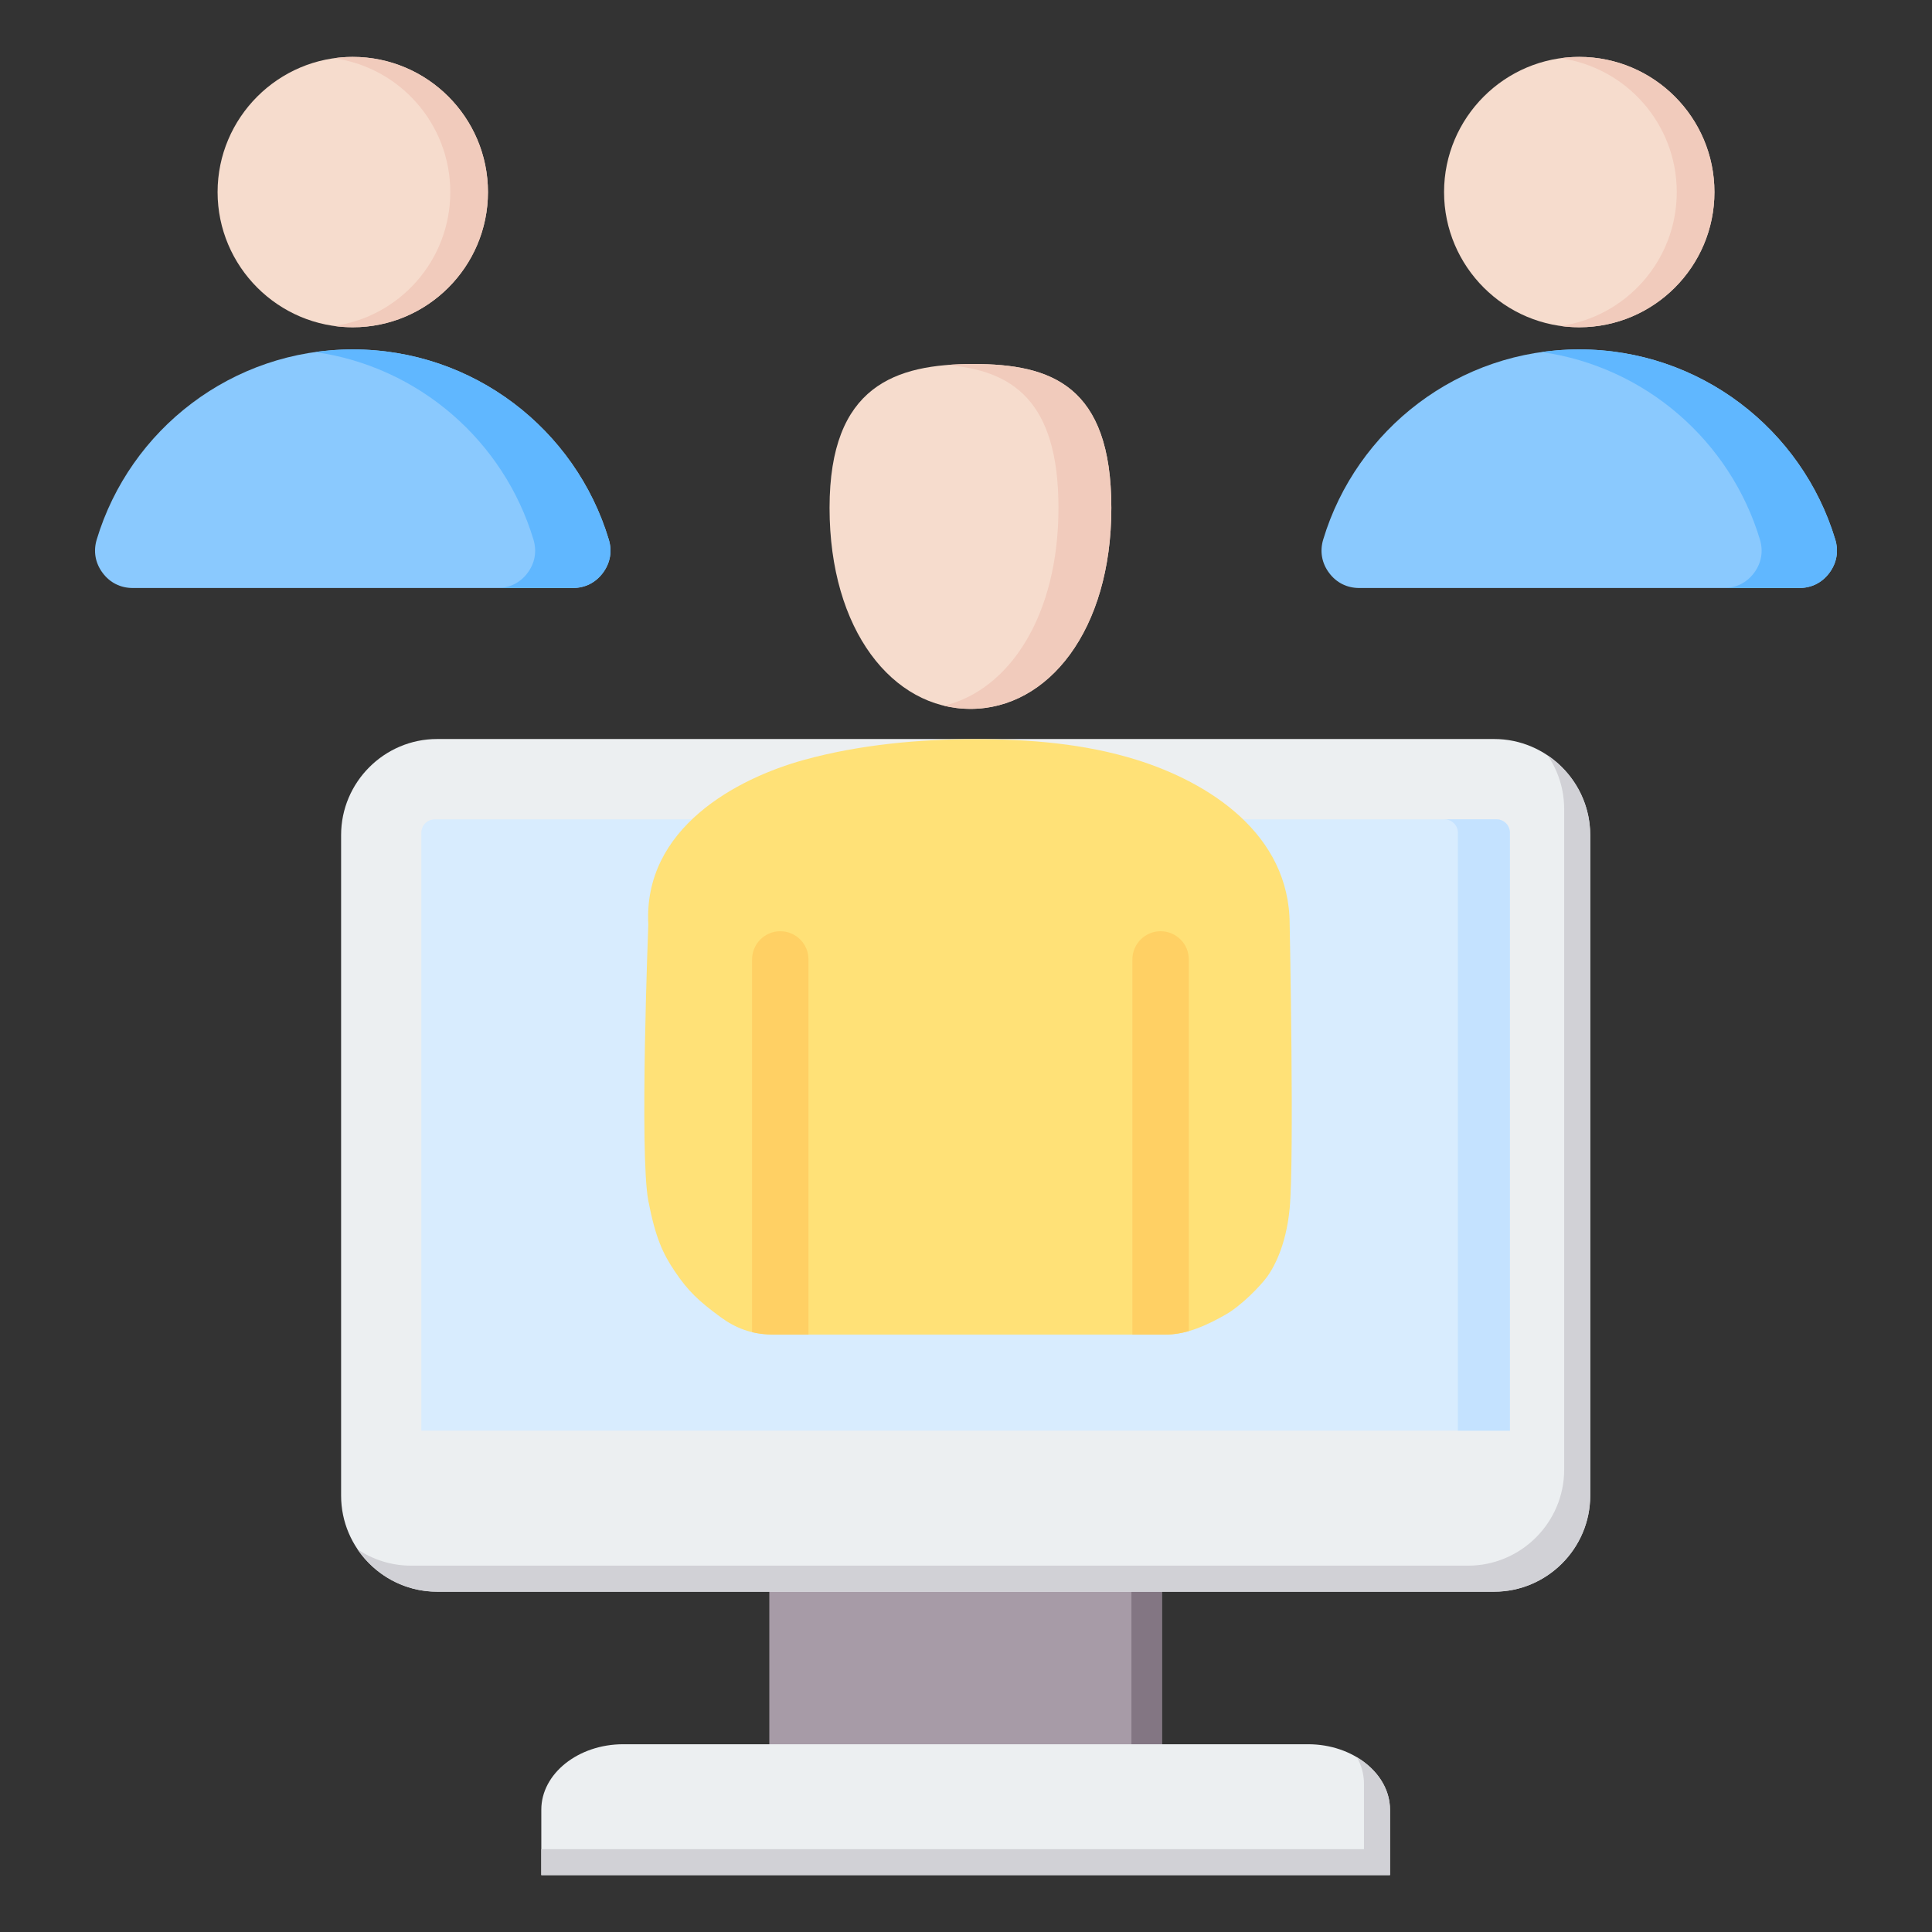 <svg clip-rule="evenodd" fill-rule="evenodd" stroke-linejoin="round" stroke-miterlimit="2" viewBox="0 0 510 510" xmlns="http://www.w3.org/2000/svg"><rect x="0" y="0" width="510" height="510" fill="#333333" stroke="none"/><g><g><path d="m203.082 410.8h103.634v59.022h-103.634z" fill="#a79ba7"/><path d="m298.674 410.8h8.042v59.022h-8.042z" fill="#837683"/><path d="m142.892 494.981h224.034v-17.272c0-9.484-9.737-17.273-21.615-17.273h-180.805c-11.897 0-21.614 7.789-21.614 17.273z" fill="#eceff1"/><path d="m142.892 494.981h224.034v-17.272c0-5.628-3.447-10.672-8.724-13.826 1.188 2.122 1.85 4.498 1.85 6.971v17.272h-217.16z" fill="#d1d1d6"/><path d="m115.377 195.081h279.044c13.943 0 25.354 11.411 25.354 25.353v174.379c0 13.942-11.411 25.354-25.354 25.354h-279.044c-13.943 0-25.334-11.412-25.334-25.354v-174.379c0-13.942 11.391-25.353 25.334-25.353z" fill="#eceff1"/><path d="m408.559 199.423c6.757 4.576 11.216 12.288 11.216 21.011v174.379c0 13.942-11.411 25.354-25.354 25.354h-279.044c-8.705 0-16.435-4.46-21.011-11.197 4.05 2.726 8.918 4.323 14.137 4.323h279.045c13.942 0 25.353-11.392 25.353-25.334v-174.398c0-5.219-1.597-10.087-4.342-14.138z" fill="#d1d1d6"/><path d="m114.754 216.287h280.31c1.928 0 3.505 1.577 3.505 3.505v157.865h-287.34v-157.865c0-1.928 1.577-3.505 3.525-3.505z" fill="#d8ecfe"/><path d="m381.316 216.287h13.748c1.928 0 3.505 1.577 3.505 3.505v157.865h-13.728v-157.865c0-1.928-1.597-3.505-3.525-3.505z" fill="#c4e2ff"/></g><g><path d="m204.177 352.292c-5.769 0-10.059-1.747-13.97-4.616-5.736-4.207-8.578-6.851-12.146-12.175-3.089-4.61-5.04-8.778-6.923-18.545-2.381-12.359 0-72.889 0-72.889-1.362-25.389 23.235-38.566 41.205-43.504 14.568-4.002 30.385-5.444 44.995-5.444 14.338 0 28.979 1.176 42.666 5.444 19.008 5.928 40.439 19.478 40.439 43.504 0 0 1.235 61.821 0 74.887-.982 10.395-4.536 16.152-6.014 18.161-1.677 2.281-6.647 7.492-10.924 9.924-4.447 2.53-9.991 5.253-15.76 5.253z" fill="#ffe177"/><path d="m298.927 352.292v-99.027c0-4.108 3.336-7.444 7.444-7.444 4.109 0 7.444 3.336 7.444 7.444v98.113c-1.968.565-4.004.914-6.07.914zm-100.394-.635v-98.392c0-4.108 3.335-7.444 7.444-7.444 4.108 0 7.444 3.336 7.444 7.444v99.027h-9.244c-2.052 0-3.917-.221-5.644-.635z" fill="#ffd064"/><g><path d="m256.174 187.126c20.527 0 37.193-20.726 37.193-53.054s-15.883-37.98-36.41-37.98c-20.528 0-37.976 5.652-37.976 37.98s16.666 53.054 37.193 53.054z" fill="#f6dccd"/><path d="m249.195 186.301c17.196-4.148 30.214-23.657 30.214-52.229 0-28.571-12.406-36.306-29.461-37.718 2.28-.186 4.624-.262 7.009-.262 20.527 0 36.41 5.652 36.41 37.98s-16.666 53.054-37.193 53.054c-2.385 0-4.718-.28-6.979-.825z" fill="#f1cbbc"/></g></g><g><path d="m35.058 155.219h116.123c3.254 0 6.044-1.399 7.981-4.007 1.938-2.608 2.484-5.697 1.54-8.802-8.751-29.028-35.693-50.174-67.579-50.174-31.885 0-58.835 21.146-67.587 50.174-.935 3.105-.397 6.194 1.54 8.802 1.938 2.608 4.736 4.007 7.982 4.007z" fill="#8ac9fe"/><path d="m151.181 155.219c3.254 0 6.044-1.399 7.981-4.007 1.938-2.608 2.484-5.697 1.54-8.802-8.751-29.028-35.693-50.174-67.579-50.174-3.378 0-6.698.24-9.943.695 27.438 3.875 49.81 23.523 57.634 49.479.944 3.105.406 6.194-1.531 8.802-1.938 2.608-4.736 4.007-7.982 4.007z" fill="#60b7ff"/><path d="m93.123 86.39c19.656 0 35.686-16.029 35.686-35.685s-16.03-35.686-35.686-35.686-35.685 16.03-35.685 35.686 16.029 35.685 35.685 35.685z" fill="#f6dccd"/><path d="m93.123 15.019c19.706 0 35.686 15.98 35.686 35.686 0 19.714-15.98 35.685-35.686 35.685-1.689 0-3.353-.116-4.976-.339 17.355-2.426 30.718-17.322 30.718-35.346 0-18.017-13.363-32.92-30.718-35.338 1.623-.224 3.287-.348 4.976-.348z" fill="#f1cbbc"/></g><g><path d="m358.816 155.219h116.122c3.254 0 6.044-1.399 7.982-4.007 1.937-2.608 2.484-5.697 1.54-8.802-8.752-29.028-35.694-50.174-67.579-50.174s-58.835 21.146-67.587 50.174c-.936 3.105-.397 6.194 1.54 8.802s4.736 4.007 7.982 4.007z" fill="#8ac9fe"/><path d="m474.938 155.219c3.254 0 6.044-1.399 7.982-4.007 1.937-2.608 2.484-5.697 1.54-8.802-8.752-29.028-35.694-50.174-67.579-50.174-3.378 0-6.698.24-9.944.695 27.439 3.875 49.811 23.523 57.635 49.479.944 3.105.406 6.194-1.532 8.802-1.937 2.608-4.736 4.007-7.981 4.007z" fill="#60b7ff"/><path d="m416.881 86.39c19.656 0 35.686-16.029 35.686-35.685s-16.03-35.686-35.686-35.686-35.685 16.03-35.685 35.686 16.029 35.685 35.685 35.685z" fill="#f6dccd"/><path d="m416.881 15.019c19.706 0 35.686 15.98 35.686 35.686 0 19.714-15.98 35.685-35.686 35.685-1.689 0-3.353-.116-4.976-.339 17.354-2.426 30.718-17.322 30.718-35.346 0-18.017-13.364-32.92-30.718-35.338 1.623-.224 3.287-.348 4.976-.348z" fill="#f1cbbc"/></g></g></svg>